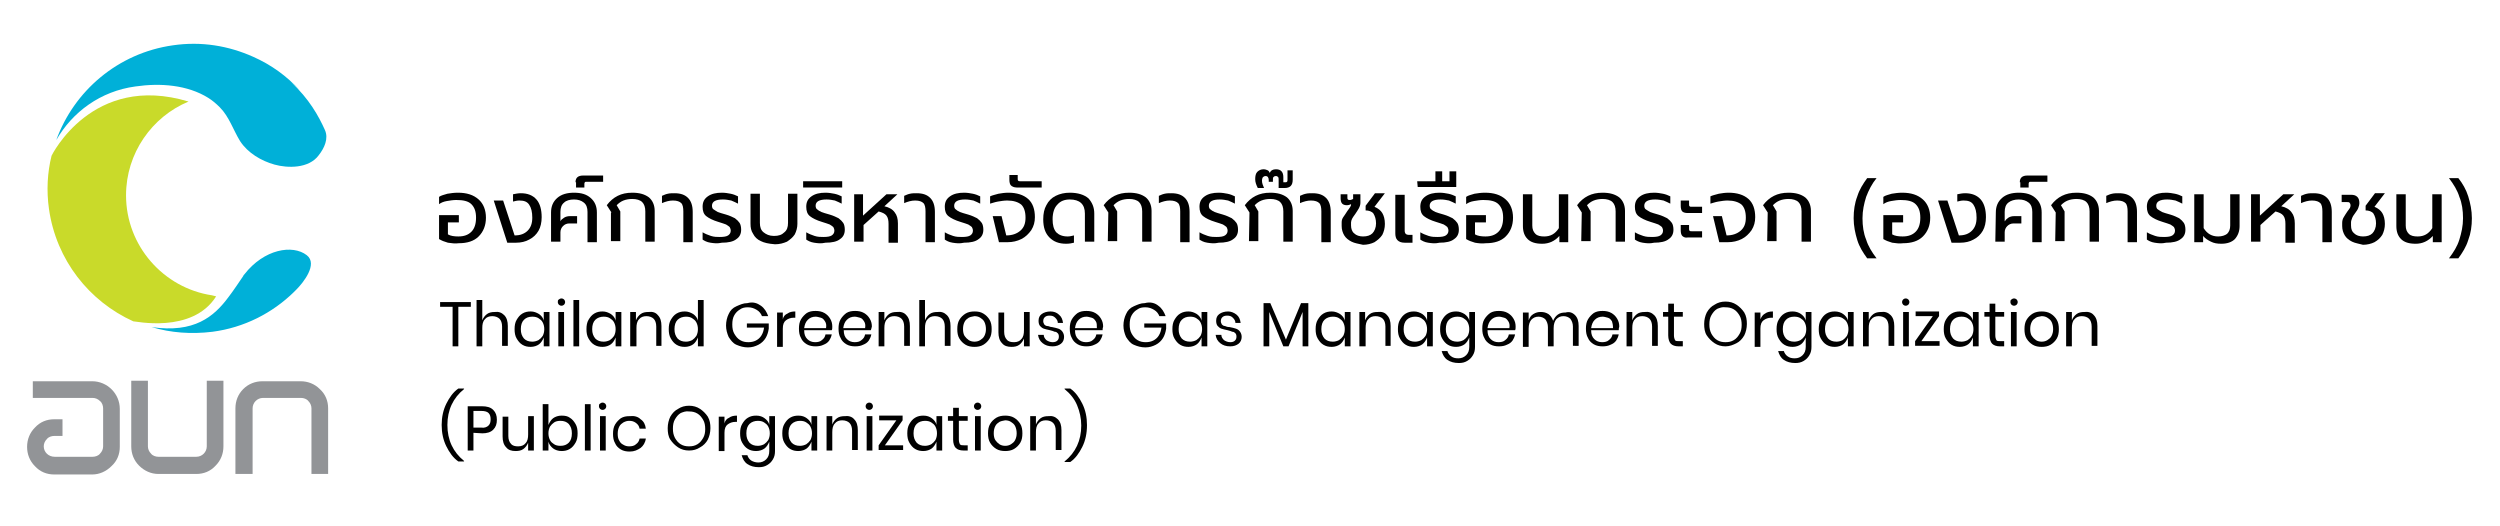 <?xml version="1.0" encoding="utf-8"?>
<!-- Generator: Adobe Illustrator 23.0.3, SVG Export Plug-In . SVG Version: 6.00 Build 0)  -->
<svg version="1.1" id="Layer_1" xmlns="http://www.w3.org/2000/svg" xmlns:xlink="http://www.w3.org/1999/xlink" x="0px" y="0px"
	 viewBox="0 0 480 101" style="enable-background:new 0 0 480 101;" xml:space="preserve">
<style type="text/css">
	.logost0{fill:#C9DA2A;}
	.logost1{fill:#00B0D8;}
	.logost2{fill:#929497;}
</style>
<g>
	<path class="logost0" d="M41.5,56.9L41.5,56.9c-0.3-0.1-0.5-0.1-0.8-0.2c-9.3-1.4-16.5-9.5-16.5-19.2c0-8.1,5-15.1,12-18
		C17.7,13.9,9.9,29.9,9.9,29.9c-0.8,3.2-1,6.7-0.5,10.2c1.4,9.9,7.8,17.8,16.2,21.6l0,0C25.7,61.6,36.9,64.2,41.5,56.9"/>
	<path class="logost1" d="M58.9,49c-2.7-2.1-8.2-1.2-12,3.7c-0.1,0.1-0.2,0.2-0.2,0.3c-0.9,1.3-1.8,2.7-2.8,4c-2.8,3.8-6.6,7-14.8,5.8
		c3.7,1.1,7.6,1.4,11.7,0.9c6.1-0.8,11.5-3.6,15.6-7.6l0,0c0,0,0.2-0.2,0.5-0.5C58.2,54.3,61.1,50.7,58.9,49"/>
	<path class="logost1" d="M62.4,25c-1.2-2.7-3.1-6.1-6.5-9.2c0.6,0.5,1.2,1.1,1.7,1.6c-2.5-2.8-5.6-5-9-6.5c-4.7-2.1-9.9-3-15.4-2.2
		c-10.6,1.5-19,8.8-22.4,18.2c3.1-5.4,8.5-9.4,15.2-10.3c4.8-0.7,10-0.3,14,2.2c0.8,0.5,1.5,1.1,2.2,1.8c1.8,1.8,2.6,4.4,3.9,6.5
		c1.5,2.3,4.1,3.8,6.6,4.5s6.6,0.8,8.5-1.8C62.3,28.4,63.1,26.6,62.4,25"/>
</g>
<g>
	<path d="M86,46.6c-0.7-0.2-1.2-0.4-1.7-0.7v-4.6h3.8v1.4H86V45c0.5,0.3,1.2,0.4,2,0.4c1.1,0,1.9-0.3,2.5-0.9
		c0.6-0.6,0.9-1.5,0.9-2.7s-0.3-2-0.9-2.6s-1.6-0.8-2.9-0.8c-0.6,0-1.2,0.1-1.8,0.2c-0.6,0.1-1.1,0.3-1.5,0.6v-1.4
		c0.4-0.3,1-0.4,1.6-0.6c0.6-0.1,1.3-0.2,2-0.2c1.7,0,3,0.4,4,1.3c0.9,0.8,1.4,2,1.4,3.5s-0.5,2.7-1.4,3.6c-0.9,0.9-2.2,1.3-3.8,1.3
		C87.4,46.8,86.7,46.7,86,46.6z"/>
	<path d="M94.8,38.5h1.8l2.2,6.7c1.1,0,1.9-0.3,2.5-0.9c0.6-0.6,0.9-1.4,0.9-2.5s-0.2-1.9-0.6-2.5s-1-0.8-1.9-0.8
		c-0.4,0-0.8,0.1-1.2,0.2v-1.4c0.5-0.1,1-0.2,1.5-0.2c1.3,0,2.3,0.4,3,1.2s1,2,1,3.4c0,1-0.2,1.9-0.6,2.6s-1,1.3-1.8,1.7
		c-0.7,0.4-1.6,0.6-2.5,0.6h-1.7L94.8,38.5z"/>
	<path d="M105.8,40.8c0-1.2,0.4-2.1,1.2-2.8c0.8-0.7,1.9-1,3.2-1c1.4,0,2.4,0.3,3.2,1c0.8,0.7,1.2,1.6,1.2,2.8v5.7h-1.8v-5.8
		c0-0.8-0.2-1.4-0.7-1.8c-0.5-0.4-1.1-0.6-1.9-0.6s-1.5,0.2-1.9,0.6c-0.5,0.4-0.7,1-0.7,1.8v1.8c0.1-0.3,0.4-0.5,0.7-0.7
		c0.3-0.2,0.7-0.3,1.1-0.3h1.4v1.4h-1.5c-0.5,0-0.9,0.2-1.2,0.5c-0.3,0.3-0.5,0.7-0.5,1.2v1.8h-1.8L105.8,40.8L105.8,40.8z"/>
	<path d="M110.5,35c0-0.9,0.5-1.3,1.5-1.3h3.8v1.2h-3.1c-0.2,0-0.4,0-0.4,0.1c-0.1,0.1-0.1,0.2-0.1,0.4V36h-1.6v-1H110.5z"/>
	<path d="M117.4,40.8l-0.9-1.4c0.6-0.8,1.3-1.4,2.1-1.8c0.8-0.4,1.7-0.6,2.8-0.6c1.4,0,2.4,0.3,3.2,0.9c0.7,0.6,1.1,1.5,1.1,2.6v5.9
		h-1.8v-5.8c0-0.8-0.2-1.4-0.6-1.8c-0.4-0.4-1.1-0.6-1.9-0.6c-0.6,0-1.2,0.1-1.7,0.3s-0.9,0.5-1.3,0.9l0.7,1.2v5.7h-1.8v-5.5
		C117.3,40.8,117.4,40.8,117.4,40.8z"/>
	<path d="M131.2,40.6c0-0.7-0.1-1.3-0.4-1.6c-0.3-0.3-0.8-0.5-1.6-0.5c-0.7,0-1.4,0.2-2.1,0.5v-1.4c0.3-0.1,0.6-0.3,1.1-0.4
		c0.4-0.1,0.9-0.1,1.3-0.1c1.2,0,2,0.3,2.6,0.9c0.6,0.6,0.9,1.5,0.9,2.7v5.8h-1.8V40.6z"/>
	<path d="M136.4,46.6c-0.7-0.1-1.2-0.4-1.5-0.6v-1.4c0.5,0.3,1,0.5,1.6,0.7s1.2,0.2,1.7,0.2c0.8,0,1.3-0.1,1.6-0.3s0.5-0.5,0.5-0.9
		c0-0.3-0.1-0.5-0.2-0.7c-0.2-0.2-0.4-0.3-0.7-0.5c-0.3-0.1-0.8-0.3-1.5-0.5c-1-0.3-1.8-0.7-2.3-1.1s-0.7-1-0.7-1.8
		c0-0.9,0.3-1.5,1-2s1.6-0.7,2.7-0.7c0.6,0,1.2,0.1,1.7,0.2c0.5,0.1,1,0.3,1.4,0.5v1.4c-0.4-0.2-0.8-0.4-1.3-0.6
		c-0.5-0.1-1-0.2-1.6-0.2c-1.4,0-2.1,0.4-2.1,1.2c0,0.3,0.1,0.6,0.3,0.7s0.4,0.3,0.8,0.5c0.3,0.1,0.8,0.3,1.6,0.5
		c0.7,0.2,1.3,0.5,1.7,0.7c0.4,0.3,0.7,0.6,0.9,0.9c0.2,0.3,0.3,0.8,0.3,1.3c0,0.8-0.3,1.4-0.9,1.8c-0.6,0.5-1.6,0.7-2.8,0.7
		C137.7,46.8,137.1,46.7,136.4,46.6z"/>
	<path d="M146.1,46.3c-0.7-0.3-1.2-0.8-1.5-1.4c-0.4-0.6-0.5-1.2-0.5-2v-5.7h1.8v5.6c0,0.8,0.2,1.4,0.7,1.8c0.5,0.4,1.1,0.7,2,0.7
		s1.5-0.2,2-0.7c0.5-0.4,0.7-1,0.7-1.8v-5.6h1.8V43c0,0.7-0.2,1.4-0.5,2c-0.4,0.6-0.9,1-1.5,1.4c-0.7,0.3-1.4,0.5-2.3,0.5
		C147.5,46.8,146.7,46.6,146.1,46.3z"/>
	<path d="M156.3,46.6c-0.7-0.1-1.2-0.4-1.5-0.6v-1.4c0.5,0.3,1,0.5,1.6,0.7s1.2,0.2,1.7,0.2c0.8,0,1.3-0.1,1.6-0.3s0.5-0.5,0.5-0.9
		c0-0.3-0.1-0.5-0.2-0.7c-0.2-0.2-0.4-0.3-0.7-0.5c-0.3-0.1-0.8-0.3-1.5-0.5c-1-0.3-1.8-0.7-2.3-1.1c-0.5-0.4-0.7-1-0.7-1.8
		c0-0.9,0.3-1.5,1-2s1.6-0.7,2.7-0.7c0.6,0,1.2,0.1,1.7,0.2c0.5,0.1,1,0.3,1.4,0.5v1.4c-0.4-0.2-0.8-0.4-1.3-0.6
		c-0.5-0.1-1-0.2-1.6-0.2c-1.4,0-2.1,0.4-2.1,1.2c0,0.3,0.1,0.6,0.3,0.7c0.2,0.2,0.4,0.3,0.8,0.5c0.3,0.1,0.8,0.3,1.6,0.5
		c0.7,0.2,1.3,0.5,1.7,0.7c0.4,0.3,0.7,0.6,0.9,0.9c0.2,0.3,0.3,0.8,0.3,1.3c0,0.8-0.3,1.4-0.9,1.8c-0.6,0.5-1.6,0.7-2.8,0.7
		C157.6,46.8,157,46.7,156.3,46.6z"/>
	<path d="M154.2,34.8h7.5V36h-7.5V34.8z"/>
	<path d="M163.9,37.3h1.8v4.1l4.5-4.1h2.1l-2.5,2.3c0.9,0.2,1.6,0.6,2,1.2c0.4,0.5,0.6,1.2,0.6,2.1v3.7h-1.8V43
		c0-0.7-0.1-1.2-0.4-1.6c-0.3-0.4-0.8-0.6-1.5-0.8l-2.9,2.6v3.2H164v-9.1C164,37.3,163.9,37.3,163.9,37.3z"/>
	<path d="M177.7,40.6c0-0.7-0.1-1.3-0.4-1.6c-0.3-0.3-0.8-0.5-1.6-0.5c-0.7,0-1.4,0.2-2.1,0.5v-1.4c0.3-0.1,0.6-0.3,1.1-0.4
		c0.4-0.1,0.9-0.1,1.3-0.1c1.2,0,2,0.3,2.6,0.9c0.6,0.6,0.9,1.5,0.9,2.7v5.8h-1.8V40.6z"/>
	<path d="M182.9,46.6c-0.7-0.1-1.2-0.4-1.5-0.6v-1.4c0.5,0.3,1,0.5,1.6,0.7s1.2,0.2,1.7,0.2c0.8,0,1.3-0.1,1.6-0.3s0.5-0.5,0.5-0.9
		c0-0.3-0.1-0.5-0.2-0.7c-0.2-0.2-0.4-0.3-0.7-0.5c-0.3-0.1-0.8-0.3-1.5-0.5c-1-0.3-1.8-0.7-2.3-1.1c-0.5-0.4-0.7-1-0.7-1.8
		c0-0.9,0.3-1.5,1-2s1.6-0.7,2.7-0.7c0.6,0,1.2,0.1,1.7,0.2c0.5,0.1,1,0.3,1.4,0.5v1.4c-0.4-0.2-0.8-0.4-1.3-0.6
		c-0.5-0.1-1-0.2-1.6-0.2c-1.4,0-2.1,0.4-2.1,1.2c0,0.3,0.1,0.6,0.3,0.7c0.2,0.2,0.4,0.3,0.8,0.5c0.3,0.1,0.8,0.3,1.6,0.5
		c0.7,0.2,1.3,0.5,1.7,0.7c0.4,0.3,0.7,0.6,0.9,0.9c0.2,0.3,0.3,0.8,0.3,1.3c0,0.8-0.3,1.4-0.9,1.8c-0.6,0.5-1.6,0.7-2.8,0.7
		C184.2,46.8,183.6,46.7,182.9,46.6z"/>
	<path d="M190.6,41.5h1.7l0.9,3.7c1.1,0,2-0.3,2.7-0.9c0.7-0.6,1-1.4,1-2.5c0-1.2-0.3-2-0.8-2.5c-0.6-0.5-1.5-0.8-2.7-0.8
		c-0.6,0-1.2,0.1-1.8,0.2c-0.6,0.1-1.1,0.3-1.5,0.4v-1.4c0.4-0.2,0.9-0.3,1.6-0.5c0.6-0.1,1.2-0.2,1.9-0.2c1.6,0,2.9,0.4,3.8,1.2
		c0.9,0.8,1.3,2,1.3,3.5c0,0.9-0.2,1.7-0.7,2.5c-0.5,0.7-1.1,1.3-1.9,1.7c-0.8,0.4-1.7,0.6-2.6,0.6h-1.7L190.6,41.5z"/>
	<path d="M194.1,35.6c-0.2-0.2-0.3-0.6-0.3-1.1v-0.9h1.6v0.7c0,0.2,0,0.3,0.1,0.4c0.1,0.1,0.2,0.1,0.4,0.1h4.1V36h-4.8
		C194.7,36,194.3,35.8,194.1,35.6z"/>
	<path d="M201.5,45.6c-0.8-0.8-1.2-1.9-1.2-3.5c0-1.1,0.2-2,0.6-2.7c0.4-0.8,1-1.4,1.8-1.8s1.7-0.6,2.7-0.6c1.6,0,2.8,0.4,3.6,1.1
		c0.7,0.8,1.1,1.7,1.1,2.9v5.4h-1.8V41c0-1.8-1-2.7-2.9-2.7c-1,0-1.8,0.3-2.4,1c-0.6,0.6-0.9,1.6-0.9,2.8c0,1.1,0.2,1.9,0.7,2.5
		c0.5,0.5,1.2,0.8,2.2,0.8c0.4,0,0.8-0.1,1.2-0.2v1.4c-0.4,0.1-0.9,0.2-1.5,0.2C203.3,46.8,202.3,46.4,201.5,45.6z"/>
	<path d="M212.8,40.8l-0.9-1.4c0.6-0.8,1.3-1.4,2.1-1.8c0.8-0.4,1.7-0.6,2.8-0.6c1.4,0,2.4,0.3,3.2,0.9c0.7,0.6,1.1,1.5,1.1,2.6v5.9
		h-1.8v-5.8c0-0.8-0.2-1.4-0.6-1.8c-0.4-0.4-1.1-0.6-1.9-0.6c-0.6,0-1.2,0.1-1.7,0.3s-0.9,0.5-1.3,0.9l0.7,1.2v5.7h-1.8L212.8,40.8
		L212.8,40.8z"/>
	<path d="M226.6,40.6c0-0.7-0.1-1.3-0.4-1.6c-0.3-0.3-0.8-0.5-1.6-0.5c-0.7,0-1.4,0.2-2.1,0.5v-1.4c0.3-0.1,0.6-0.3,1.1-0.4
		c0.4-0.1,0.9-0.1,1.3-0.1c1.2,0,2,0.3,2.6,0.9c0.6,0.6,0.9,1.5,0.9,2.7v5.8h-1.8V40.6z"/>
	<path d="M231.8,46.6c-0.7-0.1-1.2-0.4-1.5-0.6v-1.4c0.5,0.3,1,0.5,1.6,0.7s1.2,0.2,1.7,0.2c0.8,0,1.3-0.1,1.6-0.3s0.5-0.5,0.5-0.9
		c0-0.3-0.1-0.5-0.2-0.7c-0.2-0.2-0.4-0.3-0.7-0.5c-0.3-0.1-0.8-0.3-1.5-0.5c-1-0.3-1.8-0.7-2.3-1.1s-0.7-1-0.7-1.8
		c0-0.9,0.3-1.5,1-2s1.6-0.7,2.7-0.7c0.6,0,1.2,0.1,1.7,0.2c0.5,0.1,1,0.3,1.4,0.5v1.4c-0.4-0.2-0.8-0.4-1.3-0.6
		c-0.5-0.1-1-0.2-1.6-0.2c-1.4,0-2.1,0.4-2.1,1.2c0,0.3,0.1,0.6,0.3,0.7c0.2,0.2,0.4,0.3,0.8,0.5c0.3,0.1,0.8,0.3,1.6,0.5
		c0.7,0.2,1.3,0.5,1.7,0.7c0.4,0.3,0.7,0.6,0.9,0.9c0.2,0.3,0.3,0.8,0.3,1.3c0,0.8-0.3,1.4-0.9,1.8c-0.6,0.5-1.6,0.7-2.8,0.7
		C233.1,46.8,232.5,46.7,231.8,46.6z"/>
	<path d="M239.9,40.8l-0.9-1.4c0.6-0.8,1.3-1.4,2.1-1.8c0.8-0.4,1.7-0.6,2.8-0.6c1.4,0,2.4,0.3,3.2,0.9c0.7,0.6,1.1,1.5,1.1,2.6v5.9
		h-1.8v-5.8c0-0.8-0.2-1.4-0.6-1.8c-0.4-0.4-1.1-0.6-1.9-0.6c-0.6,0-1.2,0.1-1.7,0.3s-0.9,0.5-1.3,0.9l0.7,1.2v5.7h-1.8L239.9,40.8
		L239.9,40.8z"/>
	<path d="M241,34.4c0-0.6,0.1-1.1,0.4-1.4c0.3-0.3,0.7-0.5,1.2-0.5c0.3,0,0.6,0.1,0.8,0.2c0.2,0.1,0.3,0.3,0.4,0.5
		c0.2-0.5,0.6-0.7,1.2-0.7c0.9,0,1.4,0.5,1.4,1.5v1h0.3c0.2,0,0.3,0,0.4-0.1c0.1-0.1,0.1-0.2,0.1-0.4v-1.8h1v1.8
		c0,1.1-0.5,1.6-1.6,1.6h-1.1v-1.5c0-0.3,0-0.5-0.1-0.6s-0.2-0.2-0.4-0.2c-0.3,0-0.4,0.1-0.5,0.2c-0.1,0.1-0.1,0.3-0.1,0.6v0.3h-0.8
		v-0.3c0-0.5-0.2-0.8-0.6-0.8c-0.2,0-0.4,0.1-0.5,0.2s-0.2,0.4-0.2,0.7c0,0.5,0.2,0.9,0.4,1.4h-1.2C241.2,35.5,241,35,241,34.4z"/>
	<path d="M253.7,40.6c0-0.7-0.1-1.3-0.4-1.6c-0.3-0.3-0.8-0.5-1.6-0.5c-0.7,0-1.4,0.2-2.1,0.5v-1.4c0.3-0.1,0.6-0.3,1.1-0.4
		c0.4-0.1,0.9-0.1,1.3-0.1c1.2,0,2,0.3,2.6,0.9c0.6,0.6,0.9,1.5,0.9,2.7v5.8h-1.8V40.6z"/>
	<path d="M259.5,46.4c-0.6-0.3-1.1-0.7-1.4-1.2s-0.5-1.1-0.5-1.8v-0.7c0-0.4,0.1-0.7,0.3-1c0.2-0.3,0.5-0.7,0.8-1.2
		c0.2-0.3,0.4-0.5,0.5-0.7s0.2-0.3,0.2-0.5v-0.1c-0.2,0.1-0.5,0.2-0.8,0.2c-0.4,0-0.7-0.1-0.9-0.3c-0.2-0.2-0.3-0.6-0.3-1v-0.8h1.3
		v0.6c0,0.2,0,0.3,0.1,0.4c0.1,0.1,0.2,0.1,0.4,0.1c0.2,0,0.4-0.1,0.6-0.2v-0.9h1.4v1.6c0,0.4-0.1,0.7-0.3,1.1
		c-0.2,0.3-0.4,0.7-0.7,1.1c-0.3,0.4-0.5,0.7-0.6,0.9s-0.2,0.5-0.2,0.7v0.6c0,0.6,0.2,1.2,0.6,1.5c0.4,0.4,1,0.6,1.7,0.6
		c0.8,0,1.4-0.2,1.8-0.6c0.4-0.4,0.7-1.1,0.7-1.9c0-0.8-0.2-1.4-0.5-1.9c-0.3-0.4-0.9-0.6-1.5-0.6v-0.9l1.8-2.4h1.9l-2,2.6
		c0.7,0.3,1.2,0.7,1.5,1.2s0.5,1.2,0.5,2.1c0,0.8-0.2,1.5-0.5,2.1c-0.4,0.6-0.9,1-1.5,1.4c-0.6,0.3-1.4,0.5-2.2,0.5
		C260.8,46.8,260.1,46.7,259.5,46.4z"/>
	<path d="M268.3,46.1c-0.3-0.3-0.4-0.8-0.4-1.3v-7.4h1.8v6.9c0,0.3,0.1,0.5,0.2,0.6s0.3,0.2,0.7,0.2h0.6v1.5h-1.5
		C269,46.6,268.6,46.4,268.3,46.1z"/>
	<path d="M274.2,46.6c-0.7-0.1-1.2-0.4-1.5-0.6v-1.4c0.5,0.3,1,0.5,1.6,0.7s1.2,0.2,1.7,0.2c0.8,0,1.3-0.1,1.6-0.3
		c0.3-0.2,0.5-0.5,0.5-0.9c0-0.3-0.1-0.5-0.2-0.7c-0.2-0.2-0.4-0.3-0.7-0.5c-0.3-0.1-0.8-0.3-1.5-0.5c-1-0.3-1.8-0.7-2.3-1.1
		s-0.7-1-0.7-1.8c0-0.9,0.3-1.5,1-2s1.6-0.7,2.7-0.7c0.6,0,1.2,0.1,1.7,0.2c0.5,0.1,1,0.3,1.4,0.5v1.4c-0.4-0.2-0.8-0.4-1.3-0.6
		c-0.5-0.1-1-0.2-1.6-0.2c-1.4,0-2.1,0.4-2.1,1.2c0,0.3,0.1,0.6,0.3,0.7c0.2,0.2,0.4,0.3,0.8,0.5c0.3,0.1,0.8,0.3,1.6,0.5
		c0.7,0.2,1.3,0.5,1.7,0.7c0.4,0.3,0.7,0.6,0.9,0.9c0.2,0.3,0.3,0.8,0.3,1.3c0,0.8-0.3,1.4-0.9,1.8c-0.6,0.5-1.6,0.7-2.8,0.7
		C275.5,46.8,274.9,46.7,274.2,46.6z"/>
	<path d="M272.1,34.8h3.5v-1.9h1.3v1.9h1.4v-1.9h1.3v3h-7.4L272.1,34.8L272.1,34.8z"/>
	<path d="M283.2,46.6c-0.7-0.2-1.2-0.4-1.7-0.7v-4.6h3.8v1.4h-2.1V45c0.5,0.3,1.2,0.4,2,0.4c1.1,0,1.9-0.3,2.5-0.9
		c0.6-0.6,0.9-1.5,0.9-2.7s-0.3-2-0.9-2.6s-1.6-0.8-2.9-0.8c-0.6,0-1.2,0.1-1.8,0.2c-0.6,0.1-1.1,0.3-1.5,0.6v-1.4
		c0.4-0.3,1-0.4,1.6-0.6c0.6-0.1,1.3-0.2,2-0.2c1.7,0,3,0.4,4,1.3c0.9,0.8,1.4,2,1.4,3.5s-0.5,2.7-1.4,3.6c-0.9,0.9-2.2,1.3-3.8,1.3
		C284.5,46.8,283.8,46.7,283.2,46.6z"/>
	<path d="M293.3,45.9c-0.6-0.6-0.9-1.4-0.9-2.5v-6.1h1.8v6c0,0.7,0.2,1.2,0.6,1.6c0.4,0.4,1,0.5,1.7,0.5c1.2,0,2.1-0.5,2.8-1.6v-6.5
		h1.8v9.2h-1.7v-1.2c-0.9,1-2,1.5-3.3,1.5C294.8,46.8,293.9,46.5,293.3,45.9z"/>
	<path d="M303.7,40.8l-0.9-1.4c0.6-0.8,1.3-1.4,2.1-1.8s1.7-0.6,2.8-0.6c1.4,0,2.4,0.3,3.2,0.9c0.7,0.6,1.1,1.5,1.1,2.6v5.9h-1.8
		v-5.8c0-0.8-0.2-1.4-0.6-1.8c-0.4-0.4-1.1-0.6-1.9-0.6c-0.6,0-1.2,0.1-1.7,0.3s-0.9,0.5-1.3,0.9l0.7,1.2v5.7h-1.8L303.7,40.8
		L303.7,40.8z"/>
	<path d="M315.4,46.6c-0.7-0.1-1.2-0.4-1.5-0.6v-1.4c0.5,0.3,1,0.5,1.6,0.7s1.2,0.2,1.7,0.2c0.8,0,1.3-0.1,1.6-0.3s0.5-0.5,0.5-0.9
		c0-0.3-0.1-0.5-0.2-0.7c-0.2-0.2-0.4-0.3-0.7-0.5c-0.3-0.1-0.8-0.3-1.5-0.5c-1-0.3-1.8-0.7-2.3-1.1s-0.7-1-0.7-1.8
		c0-0.9,0.3-1.5,1-2s1.6-0.7,2.7-0.7c0.6,0,1.2,0.1,1.7,0.2c0.5,0.1,1,0.3,1.4,0.5v1.4c-0.4-0.2-0.8-0.4-1.3-0.6
		c-0.5-0.1-1-0.2-1.6-0.2c-1.4,0-2.1,0.4-2.1,1.2c0,0.3,0.1,0.6,0.3,0.7s0.4,0.3,0.8,0.5c0.3,0.1,0.8,0.3,1.6,0.5
		c0.7,0.2,1.3,0.5,1.7,0.7c0.4,0.3,0.7,0.6,0.9,0.9c0.2,0.3,0.3,0.8,0.3,1.3c0,0.8-0.3,1.4-0.9,1.8c-0.6,0.5-1.6,0.7-2.8,0.7
		C316.7,46.8,316.1,46.7,315.4,46.6z"/>
	<path d="M323,40.6c-0.2-0.2-0.3-0.6-0.3-1.1v-1h1.6v0.7c0,0.2,0,0.3,0.1,0.4c0.1,0.1,0.2,0.1,0.4,0.1h2v1.2H324
		C323.6,40.9,323.2,40.8,323,40.6z M323,45.3c-0.2-0.2-0.3-0.6-0.3-1.1v-1h1.6v0.7c0,0.2,0,0.3,0.1,0.4c0.1,0.1,0.2,0.1,0.4,0.1h2
		v1.2H324C323.6,45.7,323.2,45.5,323,45.3z"/>
	<path d="M328.9,41.5h1.7l0.9,3.7c1.1,0,2-0.3,2.7-0.9c0.7-0.6,1-1.4,1-2.5c0-1.2-0.3-2-0.8-2.5c-0.6-0.5-1.5-0.8-2.7-0.8
		c-0.6,0-1.2,0.1-1.8,0.2c-0.6,0.1-1.1,0.3-1.5,0.4v-1.4c0.4-0.2,0.9-0.3,1.6-0.5c0.6-0.1,1.2-0.2,1.9-0.2c1.6,0,2.9,0.4,3.8,1.2
		s1.3,2,1.3,3.5c0,0.9-0.2,1.7-0.7,2.5c-0.5,0.7-1.1,1.3-1.9,1.7s-1.7,0.6-2.6,0.6h-1.7L328.9,41.5z"/>
	<path d="M339.4,40.8l-0.9-1.4c0.6-0.8,1.3-1.4,2.1-1.8s1.7-0.6,2.8-0.6c1.4,0,2.4,0.3,3.2,0.9c0.7,0.6,1.1,1.5,1.1,2.6v5.9h-1.8
		v-5.8c0-0.8-0.2-1.4-0.6-1.8c-0.4-0.4-1.1-0.6-1.9-0.6c-0.6,0-1.2,0.1-1.7,0.3s-0.9,0.5-1.3,0.9l0.7,1.2v5.7h-1.8L339.4,40.8
		L339.4,40.8z"/>
	<path d="M356.6,46.1c-0.4-1.3-0.7-2.7-0.7-4.2s0.2-2.9,0.7-4.2c0.4-1.3,1.1-2.4,1.9-3.5h1.8c-0.9,1.1-1.5,2.3-2,3.6
		c-0.4,1.3-0.7,2.6-0.7,4.1s0.2,2.9,0.7,4.1c0.4,1.3,1.1,2.4,2,3.6h-1.8C357.7,48.5,357,47.4,356.6,46.1z"/>
	<path d="M363.3,46.6c-0.7-0.2-1.2-0.4-1.7-0.7v-4.6h3.8v1.4h-2.1V45c0.5,0.3,1.2,0.4,2,0.4c1.1,0,1.9-0.3,2.5-0.9
		c0.6-0.6,0.9-1.5,0.9-2.7s-0.3-2-0.9-2.6s-1.6-0.8-2.9-0.8c-0.6,0-1.2,0.1-1.8,0.2c-0.6,0.1-1.1,0.3-1.5,0.6v-1.4
		c0.4-0.3,1-0.4,1.6-0.6c0.6-0.1,1.3-0.2,2-0.2c1.7,0,3,0.4,4,1.3c0.9,0.8,1.4,2,1.4,3.5s-0.5,2.7-1.4,3.6c-0.9,0.9-2.2,1.3-3.8,1.3
		C364.7,46.8,364,46.7,363.3,46.6z"/>
	<path d="M372.1,38.5h1.8l2.2,6.7c1.1,0,1.9-0.3,2.5-0.9c0.6-0.6,0.9-1.4,0.9-2.5s-0.2-1.9-0.6-2.5s-1-0.8-1.9-0.8
		c-0.4,0-0.8,0.1-1.2,0.2v-1.4c0.5-0.1,1-0.2,1.5-0.2c1.3,0,2.3,0.4,3,1.2s1,2,1,3.4c0,1-0.2,1.9-0.6,2.6c-0.4,0.7-1,1.3-1.8,1.7
		c-0.7,0.4-1.6,0.6-2.5,0.6h-1.7L372.1,38.5z"/>
	<path d="M383.2,40.8c0-1.2,0.4-2.1,1.2-2.8c0.8-0.7,1.9-1,3.2-1c1.4,0,2.4,0.3,3.2,1c0.8,0.7,1.2,1.6,1.2,2.8v5.7h-1.8v-5.8
		c0-0.8-0.2-1.4-0.7-1.8c-0.5-0.4-1.1-0.6-1.9-0.6s-1.5,0.2-2,0.6c-0.5,0.4-0.7,1-0.7,1.8v1.8c0.2-0.3,0.4-0.5,0.7-0.7
		s0.7-0.3,1.1-0.3h1.4v1.4h-1.5c-0.5,0-0.9,0.2-1.2,0.5c-0.3,0.3-0.5,0.7-0.5,1.2v1.8h-1.8L383.2,40.8L383.2,40.8z"/>
	<path d="M387.8,35c0-0.9,0.5-1.3,1.5-1.3h3.8v1.2H390c-0.2,0-0.4,0-0.4,0.1c-0.1,0.1-0.1,0.2-0.1,0.4V36h-1.6v-1H387.8z"/>
	<path d="M394.7,40.8l-0.9-1.4c0.6-0.8,1.3-1.4,2.1-1.8s1.7-0.6,2.8-0.6c1.4,0,2.4,0.3,3.2,0.9c0.7,0.6,1.1,1.5,1.1,2.6v5.9h-1.8
		v-5.8c0-0.8-0.2-1.4-0.6-1.8c-0.4-0.4-1.1-0.6-1.9-0.6c-0.6,0-1.2,0.1-1.7,0.3s-0.9,0.5-1.3,0.9l0.7,1.2v5.7h-1.8L394.7,40.8
		L394.7,40.8z"/>
	<path d="M408.5,40.6c0-0.7-0.1-1.3-0.4-1.6s-0.8-0.5-1.6-0.5c-0.7,0-1.4,0.2-2.1,0.5v-1.4c0.3-0.1,0.6-0.3,1.1-0.4
		c0.4-0.1,0.9-0.1,1.3-0.1c1.2,0,2,0.3,2.6,0.9c0.6,0.6,0.9,1.5,0.9,2.7v5.8h-1.8V40.6z"/>
	<path d="M413.7,46.6c-0.7-0.1-1.2-0.4-1.5-0.6v-1.4c0.5,0.3,1,0.5,1.6,0.7s1.2,0.2,1.7,0.2c0.8,0,1.3-0.1,1.6-0.3
		c0.3-0.2,0.5-0.5,0.5-0.9c0-0.3-0.1-0.5-0.2-0.7c-0.2-0.2-0.4-0.3-0.7-0.5c-0.3-0.1-0.8-0.3-1.5-0.5c-1-0.3-1.8-0.7-2.3-1.1
		s-0.7-1-0.7-1.8c0-0.9,0.3-1.5,1-2s1.6-0.7,2.7-0.7c0.6,0,1.2,0.1,1.7,0.2c0.5,0.1,1,0.3,1.4,0.5v1.4c-0.4-0.2-0.8-0.4-1.3-0.6
		c-0.5-0.1-1-0.2-1.6-0.2c-1.4,0-2.1,0.4-2.1,1.2c0,0.3,0.1,0.6,0.3,0.7s0.4,0.3,0.8,0.5c0.3,0.1,0.8,0.3,1.6,0.5
		c0.7,0.2,1.3,0.5,1.7,0.7c0.4,0.3,0.7,0.6,0.9,0.9c0.2,0.3,0.3,0.8,0.3,1.3c0,0.8-0.3,1.4-0.9,1.8c-0.6,0.5-1.6,0.7-2.8,0.7
		C415,46.8,414.4,46.7,413.7,46.6z"/>
	<path d="M424.5,46.4c-0.6-0.3-1.1-0.6-1.5-1.1v1.2h-1.7v-9.2h1.8v6.5c0.7,1.1,1.6,1.6,2.8,1.6c0.7,0,1.3-0.2,1.7-0.5
		c0.4-0.4,0.6-0.9,0.6-1.6v-6h1.8v6.1c0,1-0.3,1.8-0.9,2.5c-0.6,0.6-1.5,0.9-2.6,0.9C425.7,46.8,425.1,46.7,424.5,46.4z"/>
	<path d="M432.1,37.3h1.8v4.1l4.5-4.1h2.1l-2.5,2.3c0.9,0.2,1.6,0.6,2,1.2c0.4,0.5,0.6,1.2,0.6,2.1v3.7h-1.8V43
		c0-0.7-0.1-1.2-0.4-1.6c-0.3-0.4-0.8-0.6-1.5-0.8l-2.9,2.6v3.2h-1.8v-9.1C432.2,37.3,432.1,37.3,432.1,37.3z"/>
	<path d="M445.9,40.6c0-0.7-0.1-1.3-0.4-1.6s-0.8-0.5-1.6-0.5c-0.7,0-1.4,0.2-2.1,0.5v-1.4c0.3-0.1,0.6-0.3,1.1-0.4
		c0.4-0.1,0.9-0.1,1.3-0.1c1.2,0,2,0.3,2.6,0.9c0.6,0.6,0.9,1.5,0.9,2.7v5.8h-1.8V40.6z"/>
	<path d="M451.6,46.4c-0.6-0.3-1.1-0.7-1.4-1.2s-0.5-1.1-0.5-1.8v-0.6c0-0.4,0.1-0.8,0.3-1.1c0.2-0.3,0.4-0.7,0.7-1.1
		c0.2-0.3,0.4-0.5,0.5-0.7s0.1-0.4,0.1-0.5c0-0.2-0.1-0.4-0.2-0.5s-0.3-0.1-0.5-0.1h-1v-1.4h1.8c0.5,0,0.9,0.1,1.2,0.4
		c0.3,0.3,0.4,0.7,0.4,1.2c0,0.3-0.1,0.6-0.2,0.9c-0.1,0.3-0.3,0.6-0.6,1c-0.3,0.4-0.5,0.7-0.6,1s-0.2,0.5-0.2,0.8v0.6
		c0,0.7,0.2,1.2,0.6,1.5c0.4,0.4,1,0.6,1.7,0.6c0.8,0,1.4-0.2,1.8-0.6c0.4-0.4,0.7-1.1,0.7-1.9c0-0.8-0.2-1.4-0.5-1.9
		c-0.3-0.4-0.9-0.6-1.5-0.6v-0.9l1.8-2.4h1.9l-2,2.6c0.7,0.3,1.2,0.7,1.5,1.2s0.5,1.2,0.5,2.1c0,0.8-0.2,1.5-0.5,2.1
		c-0.4,0.6-0.8,1-1.5,1.4c-0.6,0.3-1.4,0.5-2.2,0.5C453,46.8,452.2,46.7,451.6,46.4z"/>
	<path d="M461,45.9c-0.6-0.6-0.9-1.4-0.9-2.5v-6.1h1.8v6c0,0.7,0.2,1.2,0.6,1.6c0.4,0.4,1,0.5,1.7,0.5c1.2,0,2.1-0.5,2.8-1.6v-6.5
		h1.8v9.2h-1.7v-1.2c-0.9,1-2,1.5-3.3,1.5C462.5,46.8,461.6,46.5,461,45.9z"/>
	<path d="M472.2,46c0.4-1.3,0.7-2.6,0.7-4.1s-0.2-2.9-0.7-4.1c-0.4-1.3-1.1-2.4-2-3.6h1.8c0.8,1,1.5,2.2,1.9,3.5s0.7,2.7,0.7,4.2
		s-0.2,2.9-0.7,4.2c-0.4,1.3-1.1,2.4-1.9,3.5h-1.8C471.1,48.4,471.8,47.3,472.2,46z"/>
</g>
<g>
	<path d="M90.4,58v0.9H88v7.6h-1.1v-7.6h-2.4V58H90.4z"/>
	<path d="M96.8,60.5c0.5,0.5,0.7,1.2,0.7,2.1v3.8h-1.1v-3.7c0-0.7-0.2-1.2-0.5-1.5s-0.8-0.5-1.4-0.5s-1.1,0.2-1.4,0.6
		c-0.4,0.4-0.5,1-0.5,1.7v3.5h-1.1v-8.9h1.1v3.9c0.2-0.5,0.5-0.9,0.9-1.2s0.9-0.4,1.5-0.4C95.7,59.8,96.3,60,96.8,60.5z"/>
	<path d="M103.5,60.3c0.4,0.3,0.8,0.7,0.9,1.3v-1.7h1.1v6.6h-1.1v-1.7c-0.2,0.5-0.5,1-0.9,1.3s-1,0.5-1.6,0.5s-1.1-0.1-1.6-0.4
		s-0.8-0.7-1.1-1.2s-0.4-1.1-0.4-1.8s0.1-1.3,0.4-1.8s0.6-0.9,1.1-1.2s1-0.4,1.6-0.4C102.5,59.8,103,60,103.5,60.3z M100.6,61.4
		c-0.4,0.4-0.6,1-0.6,1.8s0.2,1.3,0.6,1.8c0.4,0.4,0.9,0.6,1.6,0.6c0.4,0,0.8-0.1,1.2-0.3c0.3-0.2,0.6-0.5,0.8-0.8
		c0.2-0.4,0.3-0.8,0.3-1.3s-0.1-0.9-0.3-1.3c-0.2-0.4-0.5-0.6-0.8-0.8s-0.7-0.3-1.2-0.3C101.5,60.8,101,61,100.6,61.4z"/>
	<path d="M107.3,57.5c0.1-0.1,0.3-0.2,0.5-0.2s0.4,0.1,0.5,0.2c0.1,0.1,0.2,0.3,0.2,0.5s-0.1,0.4-0.2,0.5s-0.3,0.2-0.5,0.2
		s-0.4-0.1-0.5-0.2c-0.1-0.1-0.2-0.3-0.2-0.5C107.1,57.8,107.1,57.6,107.3,57.5z M108.3,59.9v6.6h-1.1v-6.6H108.3z"/>
	<path d="M111.2,57.6v8.9h-1.1v-8.9H111.2z"/>
	<path d="M117.3,60.3c0.4,0.3,0.8,0.7,0.9,1.3v-1.7h1.1v6.6h-1.1v-1.7c-0.2,0.5-0.5,1-0.9,1.3s-1,0.5-1.6,0.5s-1.1-0.1-1.6-0.4
		s-0.8-0.7-1.1-1.2s-0.4-1.1-0.4-1.8s0.1-1.3,0.4-1.8s0.6-0.9,1.1-1.2s1-0.4,1.6-0.4C116.3,59.8,116.8,60,117.3,60.3z M114.3,61.4
		c-0.4,0.4-0.6,1-0.6,1.8s0.2,1.3,0.6,1.8c0.4,0.4,0.9,0.6,1.6,0.6c0.4,0,0.8-0.1,1.2-0.3c0.3-0.2,0.6-0.5,0.8-0.8
		c0.2-0.4,0.3-0.8,0.3-1.3s-0.1-0.9-0.3-1.3c-0.2-0.4-0.5-0.6-0.8-0.8s-0.7-0.3-1.2-0.3C115.3,60.8,114.7,61,114.3,61.4z"/>
	<path d="M126.3,60.5c0.5,0.5,0.7,1.2,0.7,2.1v3.8h-1v-3.7c0-0.7-0.2-1.2-0.5-1.5s-0.8-0.5-1.4-0.5s-1.1,0.2-1.4,0.6
		c-0.4,0.4-0.5,1-0.5,1.7v3.5H121v-6.6h1.1v1.6c0.2-0.5,0.5-0.9,0.9-1.2s0.9-0.4,1.5-0.4C125.3,59.8,125.9,60,126.3,60.5z"/>
	<path d="M133.1,60.3c0.4,0.3,0.8,0.7,0.9,1.3v-4h1.1v8.9H134v-1.7c-0.2,0.5-0.5,1-0.9,1.3s-1,0.5-1.6,0.5s-1.1-0.1-1.6-0.4
		s-0.8-0.7-1.1-1.2s-0.4-1.1-0.4-1.8s0.1-1.3,0.4-1.8c0.3-0.5,0.6-0.9,1.1-1.2s1-0.4,1.6-0.4C132.1,59.8,132.6,60,133.1,60.3z
		 M130.1,61.4c-0.4,0.4-0.6,1-0.6,1.8s0.2,1.3,0.6,1.8c0.4,0.4,0.9,0.6,1.6,0.6c0.4,0,0.8-0.1,1.2-0.3c0.3-0.2,0.6-0.5,0.8-0.8
		c0.2-0.4,0.3-0.8,0.3-1.3s-0.1-0.9-0.3-1.3c-0.2-0.4-0.5-0.6-0.8-0.8s-0.7-0.3-1.2-0.3C131.1,60.8,130.5,61,130.1,61.4z"/>
	<path d="M146.1,58.7c0.7,0.5,1.1,1.2,1.4,2h-1.2c-0.2-0.5-0.5-0.9-1-1.2s-1-0.5-1.7-0.5c-0.6,0-1.1,0.1-1.5,0.4
		c-0.5,0.3-0.8,0.6-1.1,1.1s-0.4,1.1-0.4,1.8s0.1,1.3,0.4,1.8c0.3,0.5,0.6,0.9,1.1,1.2c0.5,0.3,1,0.4,1.6,0.4c0.5,0,1-0.1,1.4-0.3
		c0.4-0.2,0.8-0.5,1.1-1s0.4-0.9,0.5-1.5h-3.3v-0.8h4.2v1c-0.1,0.7-0.3,1.3-0.6,1.8s-0.8,1-1.4,1.3c-0.6,0.3-1.2,0.5-2,0.5
		s-1.5-0.2-2.2-0.5s-1.1-0.9-1.5-1.5c-0.3-0.7-0.5-1.4-0.5-2.2s0.2-1.6,0.5-2.2c0.3-0.7,0.8-1.2,1.5-1.5s1.3-0.6,2.1-0.6
		C144.6,57.9,145.4,58.2,146.1,58.7z"/>
	<path d="M151.2,60.2c0.4-0.3,0.9-0.4,1.5-0.4V61h-0.3c-0.6,0-1.1,0.2-1.5,0.5s-0.6,0.8-0.6,1.6v3.5h-1.1V60h1.1v1.3
		C150.4,60.8,150.7,60.4,151.2,60.2z"/>
	<path d="M159.7,63.4h-5.3c0,0.8,0.2,1.3,0.6,1.7c0.4,0.4,0.9,0.6,1.5,0.6c0.5,0,1-0.1,1.3-0.4c0.4-0.3,0.6-0.6,0.7-1.1h1.2
		c-0.1,0.5-0.3,0.9-0.5,1.2c-0.3,0.4-0.6,0.6-1.1,0.8c-0.4,0.2-0.9,0.3-1.5,0.3s-1.2-0.1-1.7-0.4s-0.9-0.7-1.1-1.2
		c-0.3-0.5-0.4-1.1-0.4-1.8s0.1-1.3,0.4-1.8c0.3-0.5,0.7-0.9,1.1-1.2c0.5-0.3,1-0.4,1.7-0.4c0.6,0,1.2,0.1,1.7,0.4
		c0.5,0.3,0.8,0.6,1.1,1.1s0.4,1,0.4,1.5C159.8,63,159.8,63.2,159.7,63.4z M158.4,61.7c-0.2-0.3-0.4-0.6-0.8-0.7s-0.7-0.2-1-0.2
		c-0.6,0-1.1,0.2-1.5,0.6c-0.4,0.4-0.6,0.9-0.7,1.6h4.2C158.7,62.4,158.6,62,158.4,61.7z"/>
	<path d="M167.2,63.4H162c0,0.8,0.2,1.3,0.6,1.7c0.4,0.4,0.9,0.6,1.5,0.6c0.5,0,1-0.1,1.3-0.4c0.4-0.3,0.6-0.6,0.7-1.1h1.2
		c-0.1,0.5-0.3,0.9-0.5,1.2c-0.3,0.4-0.6,0.6-1.1,0.8c-0.4,0.2-0.9,0.3-1.5,0.3s-1.2-0.1-1.7-0.4s-0.9-0.7-1.1-1.2
		c-0.3-0.5-0.4-1.1-0.4-1.8s0.1-1.3,0.4-1.8c0.3-0.5,0.7-0.9,1.1-1.2c0.5-0.3,1-0.4,1.7-0.4c0.6,0,1.2,0.1,1.7,0.4
		c0.5,0.3,0.8,0.6,1.1,1.1s0.4,1,0.4,1.5C167.3,63,167.3,63.2,167.2,63.4z M165.9,61.7c-0.2-0.3-0.4-0.6-0.8-0.7s-0.7-0.2-1-0.2
		c-0.6,0-1.1,0.2-1.5,0.6c-0.4,0.4-0.6,0.9-0.7,1.6h4.2C166.2,62.4,166.1,62,165.9,61.7z"/>
	<path d="M174,60.5c0.5,0.5,0.7,1.2,0.7,2.1v3.8h-1.1v-3.7c0-0.7-0.2-1.2-0.5-1.5s-0.8-0.5-1.4-0.5c-0.6,0-1.1,0.2-1.4,0.6
		c-0.4,0.4-0.5,1-0.5,1.7v3.5h-1.1v-6.6h1.1v1.6c0.2-0.5,0.5-0.9,0.9-1.2s0.9-0.4,1.5-0.4C172.9,59.8,173.6,60,174,60.5z"/>
	<path d="M181.8,60.5c0.5,0.5,0.7,1.2,0.7,2.1v3.8h-1.1v-3.7c0-0.7-0.2-1.2-0.5-1.5s-0.8-0.5-1.4-0.5c-0.6,0-1.1,0.2-1.4,0.6
		c-0.4,0.4-0.5,1-0.5,1.7v3.5h-1.1v-8.9h1.1v3.9c0.2-0.5,0.5-0.9,0.9-1.2s0.9-0.4,1.5-0.4C180.7,59.8,181.3,60,181.8,60.5z"/>
	<path d="M188.8,60.2c0.5,0.3,0.9,0.7,1.2,1.2s0.4,1.1,0.4,1.8s-0.1,1.3-0.4,1.8c-0.3,0.5-0.7,0.9-1.2,1.2c-0.5,0.3-1.1,0.4-1.7,0.4
		c-0.6,0-1.2-0.1-1.7-0.4s-0.9-0.7-1.2-1.2s-0.4-1.1-0.4-1.8s0.1-1.3,0.4-1.8c0.3-0.5,0.7-0.9,1.2-1.2s1.1-0.4,1.7-0.4
		C187.8,59.8,188.3,59.9,188.8,60.2z M186,61c-0.3,0.2-0.6,0.4-0.8,0.8c-0.2,0.4-0.3,0.8-0.3,1.4c0,0.5,0.1,1,0.3,1.3
		s0.5,0.6,0.8,0.8c0.3,0.2,0.7,0.3,1.1,0.3c0.4,0,0.8-0.1,1.1-0.3c0.3-0.2,0.6-0.4,0.8-0.8s0.3-0.8,0.3-1.3s-0.1-1-0.3-1.4
		s-0.5-0.6-0.8-0.8s-0.7-0.3-1.1-0.3C186.7,60.8,186.4,60.8,186,61z"/>
	<path d="M197.7,59.9v6.6h-1.1V65c-0.2,0.5-0.5,0.9-0.9,1.2c-0.4,0.3-0.9,0.4-1.5,0.4c-0.8,0-1.4-0.2-1.8-0.7
		c-0.5-0.5-0.7-1.2-0.7-2.1V60h1.1v3.7c0,0.7,0.2,1.2,0.5,1.5c0.3,0.4,0.8,0.5,1.4,0.5c0.6,0,1.1-0.2,1.4-0.6c0.4-0.4,0.5-1,0.5-1.7
		v-3.5C196.6,59.9,197.7,59.9,197.7,59.9z"/>
	<path d="M203.3,60.4c0.5,0.4,0.7,0.9,0.8,1.6h-1c0-0.4-0.2-0.7-0.5-1s-0.6-0.4-1.1-0.4c-0.4,0-0.7,0.1-0.9,0.3s-0.3,0.4-0.3,0.8
		c0,0.2,0.1,0.4,0.2,0.6c0.1,0.1,0.3,0.3,0.6,0.3s0.5,0.2,0.9,0.2c0.5,0.1,0.9,0.2,1.2,0.3s0.6,0.3,0.8,0.6s0.3,0.6,0.3,1
		c0,0.5-0.2,1-0.6,1.3c-0.4,0.3-0.9,0.5-1.6,0.5c-0.8,0-1.4-0.2-1.9-0.6s-0.8-0.9-0.9-1.6h1.1c0,0.4,0.2,0.7,0.5,1
		c0.3,0.2,0.7,0.4,1.2,0.4c0.4,0,0.7-0.1,0.9-0.3c0.2-0.2,0.3-0.4,0.3-0.8c0-0.3-0.1-0.5-0.2-0.6c-0.2-0.2-0.3-0.3-0.6-0.3
		c-0.2-0.1-0.5-0.2-0.9-0.3c-0.5-0.1-0.9-0.2-1.2-0.3s-0.5-0.3-0.7-0.5s-0.3-0.6-0.3-1c0-0.6,0.2-1,0.6-1.3s1-0.5,1.7-0.5
		C202.3,59.8,202.9,60,203.3,60.4z"/>
	<path d="M211.7,63.4h-5.3c0,0.8,0.2,1.3,0.6,1.7c0.4,0.4,0.9,0.6,1.5,0.6c0.5,0,1-0.1,1.3-0.4c0.4-0.3,0.6-0.6,0.7-1.1h1.2
		c-0.1,0.5-0.3,0.9-0.5,1.2c-0.3,0.4-0.6,0.6-1.1,0.8c-0.4,0.2-0.9,0.3-1.5,0.3s-1.2-0.1-1.7-0.4s-0.9-0.7-1.1-1.2
		c-0.3-0.5-0.4-1.1-0.4-1.8s0.1-1.3,0.4-1.8c0.3-0.5,0.7-0.9,1.1-1.2c0.5-0.3,1-0.4,1.7-0.4c0.6,0,1.2,0.1,1.7,0.4
		c0.5,0.3,0.8,0.6,1.1,1.1s0.4,1,0.4,1.5C211.7,63,211.7,63.2,211.7,63.4z M210.4,61.7c-0.2-0.3-0.4-0.6-0.8-0.7s-0.7-0.2-1-0.2
		c-0.6,0-1.1,0.2-1.5,0.6c-0.4,0.4-0.6,0.9-0.7,1.6h4.2C210.6,62.4,210.6,62,210.4,61.7z"/>
	<path d="M222.4,58.7c0.7,0.5,1.1,1.2,1.4,2h-1.2c-0.2-0.5-0.5-0.9-1-1.2s-1-0.5-1.7-0.5c-0.6,0-1.1,0.1-1.5,0.4
		c-0.5,0.3-0.8,0.6-1.1,1.1s-0.4,1.1-0.4,1.8s0.1,1.3,0.4,1.8c0.3,0.5,0.6,0.9,1.1,1.2c0.5,0.3,1,0.4,1.6,0.4c0.5,0,1-0.1,1.4-0.3
		c0.4-0.2,0.8-0.5,1.1-1s0.4-0.9,0.5-1.5h-3.3v-0.8h4.2v1c-0.1,0.7-0.3,1.3-0.6,1.8s-0.8,1-1.4,1.3c-0.6,0.3-1.2,0.5-2,0.5
		s-1.5-0.2-2.2-0.5s-1.1-0.9-1.5-1.5c-0.3-0.7-0.5-1.4-0.5-2.2s0.2-1.6,0.5-2.2c0.3-0.7,0.8-1.2,1.5-1.5s1.3-0.6,2.1-0.6
		C220.9,57.9,221.8,58.2,222.4,58.7z"/>
	<path d="M229.8,60.3c0.4,0.3,0.8,0.7,0.9,1.3v-1.7h1.1v6.6h-1.1v-1.7c-0.2,0.5-0.5,1-0.9,1.3s-1,0.5-1.6,0.5s-1.1-0.1-1.6-0.4
		s-0.8-0.7-1.1-1.2s-0.4-1.1-0.4-1.8s0.1-1.3,0.4-1.8c0.3-0.5,0.6-0.9,1.1-1.2s1-0.4,1.6-0.4C228.8,59.8,229.3,60,229.8,60.3z
		 M226.9,61.4c-0.4,0.4-0.6,1-0.6,1.8s0.2,1.3,0.6,1.8c0.4,0.4,0.9,0.6,1.6,0.6c0.4,0,0.8-0.1,1.2-0.3c0.3-0.2,0.6-0.5,0.8-0.8
		c0.2-0.4,0.3-0.8,0.3-1.3s-0.1-0.9-0.3-1.3c-0.2-0.4-0.5-0.6-0.8-0.8s-0.7-0.3-1.2-0.3C227.8,60.8,227.3,61,226.9,61.4z"/>
	<path d="M237.4,60.4c0.5,0.4,0.7,0.9,0.8,1.6h-1c0-0.4-0.2-0.7-0.5-1s-0.6-0.4-1.1-0.4c-0.4,0-0.7,0.1-0.9,0.3s-0.3,0.4-0.3,0.8
		c0,0.2,0.1,0.4,0.2,0.6c0.1,0.1,0.3,0.3,0.6,0.3c0.2,0.1,0.5,0.2,0.9,0.2c0.5,0.1,0.9,0.2,1.2,0.3s0.6,0.3,0.8,0.6s0.3,0.6,0.3,1
		c0,0.5-0.2,1-0.6,1.3s-0.9,0.5-1.6,0.5c-0.8,0-1.4-0.2-1.9-0.6s-0.8-0.9-0.9-1.6h1.1c0,0.4,0.2,0.7,0.5,1c0.3,0.2,0.7,0.4,1.2,0.4
		c0.4,0,0.7-0.1,0.9-0.3c0.2-0.2,0.3-0.4,0.3-0.8c0-0.3-0.1-0.5-0.2-0.6c-0.2-0.2-0.3-0.3-0.6-0.3c-0.2-0.1-0.5-0.2-0.9-0.3
		c-0.5-0.1-0.9-0.2-1.2-0.3s-0.5-0.3-0.7-0.5s-0.3-0.6-0.3-1c0-0.6,0.2-1,0.6-1.3c0.4-0.3,1-0.5,1.7-0.5
		C236.3,59.8,236.9,60,237.4,60.4z"/>
	<path d="M251.2,58.2v8.3h-1.1v-6.6l-2.7,6.6h-1l-2.7-6.6v6.6h-1.1v-8.3h1.3l3,7l2.9-7C249.8,58.2,251.2,58.2,251.2,58.2z"/>
	<path d="M257.3,60.3c0.4,0.3,0.8,0.7,0.9,1.3v-1.7h1.1v6.6h-1.1v-1.7c-0.2,0.5-0.5,1-0.9,1.3s-1,0.5-1.6,0.5s-1.1-0.1-1.6-0.4
		s-0.8-0.7-1.1-1.2s-0.4-1.1-0.4-1.8s0.1-1.3,0.4-1.8c0.3-0.5,0.6-0.9,1.1-1.2s1-0.4,1.6-0.4C256.3,59.8,256.8,60,257.3,60.3z
		 M254.3,61.4c-0.4,0.4-0.6,1-0.6,1.8s0.2,1.3,0.6,1.8c0.4,0.4,0.9,0.6,1.6,0.6c0.4,0,0.8-0.1,1.2-0.3c0.3-0.2,0.6-0.5,0.8-0.8
		c0.2-0.4,0.3-0.8,0.3-1.3s-0.1-0.9-0.3-1.3c-0.2-0.4-0.5-0.6-0.8-0.8s-0.7-0.3-1.2-0.3C255.3,60.8,254.7,61,254.3,61.4z"/>
	<path d="M266.3,60.5c0.5,0.5,0.7,1.2,0.7,2.1v3.8h-1v-3.7c0-0.7-0.2-1.2-0.5-1.5s-0.8-0.5-1.4-0.5s-1.1,0.2-1.4,0.6
		c-0.4,0.4-0.5,1-0.5,1.7v3.5H261v-6.6h1.1v1.6c0.2-0.5,0.5-0.9,0.9-1.2s0.9-0.4,1.5-0.4C265.3,59.8,265.9,60,266.3,60.5z"/>
	<path d="M273.1,60.3c0.4,0.3,0.8,0.7,0.9,1.3v-1.7h1.1v6.6H274v-1.7c-0.2,0.5-0.5,1-0.9,1.3s-1,0.5-1.6,0.5s-1.1-0.1-1.6-0.4
		s-0.8-0.7-1.1-1.2c-0.3-0.5-0.4-1.1-0.4-1.8s0.1-1.3,0.4-1.8s0.6-0.9,1.1-1.2s1-0.4,1.6-0.4C272.1,59.8,272.6,60,273.1,60.3z
		 M270.1,61.4c-0.4,0.4-0.6,1-0.6,1.8s0.2,1.3,0.6,1.8c0.4,0.4,0.9,0.6,1.6,0.6c0.4,0,0.8-0.1,1.2-0.3c0.3-0.2,0.6-0.5,0.8-0.8
		c0.2-0.4,0.3-0.8,0.3-1.3s-0.1-0.9-0.3-1.3c-0.2-0.4-0.5-0.6-0.8-0.8s-0.7-0.3-1.2-0.3C271.1,60.8,270.5,61,270.1,61.4z"/>
	<path d="M281.2,60.3c0.4,0.3,0.8,0.7,0.9,1.3v-1.7h1.1v6.7c0,0.6-0.1,1.1-0.4,1.6s-0.6,0.8-1.1,1.1c-0.5,0.3-1,0.4-1.6,0.4
		c-0.9,0-1.6-0.2-2.2-0.6s-0.9-1-1.1-1.7h1.1c0.1,0.4,0.4,0.8,0.7,1c0.4,0.3,0.8,0.4,1.4,0.4s1.1-0.2,1.5-0.6s0.6-0.9,0.6-1.6v-1.8
		c-0.2,0.5-0.5,1-0.9,1.3s-1,0.5-1.6,0.5s-1.1-0.1-1.6-0.4s-0.8-0.7-1.1-1.2c-0.3-0.5-0.4-1.1-0.4-1.8s0.1-1.3,0.4-1.8
		s0.6-0.9,1.1-1.2s1-0.4,1.6-0.4C280.2,59.8,280.7,60,281.2,60.3z M278.2,61.4c-0.4,0.4-0.6,1-0.6,1.8s0.2,1.3,0.6,1.8
		c0.4,0.4,0.9,0.6,1.6,0.6c0.4,0,0.8-0.1,1.2-0.3c0.3-0.2,0.6-0.5,0.8-0.8c0.2-0.4,0.3-0.8,0.3-1.3s-0.1-0.9-0.3-1.3
		c-0.2-0.4-0.5-0.6-0.8-0.8s-0.7-0.3-1.2-0.3C279.2,60.8,278.6,61,278.2,61.4z"/>
	<path d="M290.9,63.4h-5.3c0,0.8,0.2,1.3,0.6,1.7c0.4,0.4,0.9,0.6,1.5,0.6c0.5,0,1-0.1,1.3-0.4c0.4-0.3,0.6-0.6,0.7-1.1h1.2
		c-0.1,0.5-0.3,0.9-0.5,1.2c-0.3,0.4-0.6,0.6-1.1,0.8c-0.4,0.2-0.9,0.3-1.5,0.3s-1.2-0.1-1.7-0.4s-0.9-0.7-1.1-1.2
		c-0.3-0.5-0.4-1.1-0.4-1.8s0.1-1.3,0.4-1.8s0.7-0.9,1.1-1.2c0.5-0.3,1-0.4,1.7-0.4c0.6,0,1.2,0.1,1.7,0.4c0.5,0.3,0.8,0.6,1.1,1.1
		s0.4,1,0.4,1.5C291,63,291,63.2,290.9,63.4z M289.6,61.7c-0.2-0.3-0.4-0.6-0.8-0.7s-0.7-0.2-1-0.2c-0.6,0-1.1,0.2-1.5,0.6
		s-0.6,0.9-0.7,1.6h4.2C289.9,62.4,289.8,62,289.6,61.7z"/>
	<path d="M302.4,60.5c0.5,0.5,0.7,1.2,0.7,2.1v3.8H302v-3.7c0-0.6-0.2-1.1-0.5-1.5c-0.3-0.3-0.8-0.5-1.3-0.5c-0.6,0-1,0.2-1.4,0.6
		c-0.3,0.4-0.5,0.9-0.5,1.7v3.5h-1.1v-3.7c0-0.6-0.2-1.1-0.5-1.5c-0.3-0.3-0.8-0.5-1.3-0.5c-0.6,0-1,0.2-1.4,0.6
		c-0.3,0.4-0.5,0.9-0.5,1.7v3.5h-1.1V60h1.1v1.5c0.2-0.5,0.4-0.9,0.9-1.2s0.9-0.4,1.4-0.4c0.6,0,1,0.1,1.5,0.4
		c0.4,0.3,0.7,0.7,0.9,1.3c0.2-0.5,0.5-0.9,0.9-1.2s0.9-0.4,1.5-0.4C301.3,59.8,301.9,60,302.4,60.5z"/>
	<path d="M310.8,63.4h-5.3c0,0.8,0.2,1.3,0.6,1.7c0.4,0.4,0.9,0.6,1.5,0.6c0.5,0,1-0.1,1.3-0.4c0.4-0.3,0.6-0.6,0.7-1.1h1.2
		c-0.1,0.5-0.3,0.9-0.5,1.2c-0.3,0.4-0.6,0.6-1.1,0.8c-0.4,0.2-0.9,0.3-1.5,0.3s-1.2-0.1-1.7-0.4s-0.9-0.7-1.1-1.2
		c-0.3-0.5-0.4-1.1-0.4-1.8s0.1-1.3,0.4-1.8s0.7-0.9,1.1-1.2c0.5-0.3,1-0.4,1.7-0.4c0.6,0,1.2,0.1,1.7,0.4c0.5,0.3,0.8,0.6,1.1,1.1
		s0.4,1,0.4,1.5C310.8,63,310.8,63.2,310.8,63.4z M309.5,61.7c-0.2-0.3-0.4-0.6-0.8-0.7s-0.7-0.2-1-0.2c-0.6,0-1.1,0.2-1.5,0.6
		s-0.6,0.9-0.7,1.6h4.2C309.7,62.4,309.6,62,309.5,61.7z"/>
	<path d="M317.6,60.5c0.5,0.5,0.7,1.2,0.7,2.1v3.8h-1.1v-3.7c0-0.7-0.2-1.2-0.5-1.5s-0.8-0.5-1.4-0.5s-1.1,0.2-1.4,0.6
		c-0.4,0.4-0.5,1-0.5,1.7v3.5h-1.1v-6.6h1.1v1.6c0.2-0.5,0.5-0.9,0.9-1.2s0.9-0.4,1.5-0.4C316.5,59.8,317.1,60,317.6,60.5z"/>
	<path d="M323.1,65.5v1h-0.8c-0.7,0-1.2-0.2-1.5-0.5s-0.5-0.9-0.5-1.6v-3.6h-1v-0.9h1v-1.6h1.1v1.6h1.7v0.9h-1.7v3.6
		c0,0.4,0.1,0.7,0.2,0.9s0.4,0.2,0.8,0.2H323.1z"/>
	<path d="M333.4,58.5c0.6,0.4,1.1,0.9,1.5,1.5c0.4,0.7,0.5,1.4,0.5,2.2s-0.2,1.6-0.5,2.2c-0.4,0.7-0.9,1.2-1.5,1.5s-1.3,0.6-2.1,0.6
		s-1.5-0.2-2.1-0.6s-1.1-0.9-1.5-1.5s-0.5-1.4-0.5-2.2s0.2-1.6,0.5-2.2c0.4-0.7,0.9-1.2,1.5-1.5c0.6-0.4,1.3-0.6,2.1-0.6
		S332.8,58.1,333.4,58.5z M329.7,59.3c-0.5,0.3-0.8,0.7-1.1,1.2c-0.3,0.5-0.4,1.1-0.4,1.8s0.1,1.2,0.4,1.8c0.3,0.5,0.6,0.9,1.1,1.2
		s1,0.4,1.6,0.4s1.1-0.1,1.6-0.4s0.8-0.7,1.1-1.2s0.4-1.1,0.4-1.7c0-0.7-0.1-1.3-0.4-1.8s-0.6-0.9-1.1-1.2s-1-0.4-1.6-0.4
		C330.7,58.9,330.2,59.1,329.7,59.3z"/>
	<path d="M338.9,60.2c0.4-0.3,0.9-0.4,1.5-0.4V61h-0.3c-0.6,0-1.1,0.2-1.5,0.5s-0.6,0.8-0.6,1.6v3.5h-1.1V60h1.1v1.3
		C338.2,60.8,338.5,60.4,338.9,60.2z"/>
	<path d="M345.8,60.3c0.4,0.3,0.8,0.7,0.9,1.3v-1.7h1.1v6.7c0,0.6-0.1,1.1-0.4,1.6s-0.6,0.8-1.1,1.1c-0.5,0.3-1,0.4-1.6,0.4
		c-0.9,0-1.6-0.2-2.2-0.6s-0.9-1-1.1-1.7h1.1c0.1,0.4,0.4,0.8,0.7,1c0.4,0.3,0.8,0.4,1.4,0.4s1.1-0.2,1.5-0.6s0.6-0.9,0.6-1.6v-1.8
		c-0.2,0.5-0.5,1-0.9,1.3s-1,0.5-1.6,0.5s-1.1-0.1-1.6-0.4s-0.8-0.7-1.1-1.2c-0.3-0.5-0.4-1.1-0.4-1.8s0.1-1.3,0.4-1.8
		s0.6-0.9,1.1-1.2s1-0.4,1.6-0.4C344.8,59.8,345.4,60,345.8,60.3z M342.9,61.4c-0.4,0.4-0.6,1-0.6,1.8s0.2,1.3,0.6,1.8
		c0.4,0.4,0.9,0.6,1.6,0.6c0.4,0,0.8-0.1,1.2-0.3c0.3-0.2,0.6-0.5,0.8-0.8c0.2-0.4,0.3-0.8,0.3-1.3s-0.1-0.9-0.3-1.3
		c-0.2-0.4-0.5-0.6-0.8-0.8s-0.7-0.3-1.2-0.3C343.8,60.8,343.3,61,342.9,61.4z"/>
	<path d="M353.9,60.3c0.4,0.3,0.8,0.7,0.9,1.3v-1.7h1.1v6.6h-1.1v-1.7c-0.2,0.5-0.5,1-0.9,1.3s-1,0.5-1.6,0.5s-1.1-0.1-1.6-0.4
		s-0.8-0.7-1.1-1.2c-0.3-0.5-0.4-1.1-0.4-1.8s0.1-1.3,0.4-1.8s0.6-0.9,1.1-1.2s1-0.4,1.6-0.4C352.9,59.8,353.5,60,353.9,60.3z
		 M351,61.4c-0.4,0.4-0.6,1-0.6,1.8s0.2,1.3,0.6,1.8c0.4,0.4,0.9,0.6,1.6,0.6c0.4,0,0.8-0.1,1.2-0.3c0.3-0.2,0.6-0.5,0.8-0.8
		c0.2-0.4,0.3-0.8,0.3-1.3s-0.1-0.9-0.3-1.3c-0.2-0.4-0.5-0.6-0.8-0.8s-0.7-0.3-1.2-0.3C351.9,60.8,351.4,61,351,61.4z"/>
	<path d="M363,60.5c0.5,0.5,0.7,1.2,0.7,2.1v3.8h-1.1v-3.7c0-0.7-0.2-1.2-0.5-1.5s-0.8-0.5-1.4-0.5s-1.1,0.2-1.4,0.6
		c-0.4,0.4-0.5,1-0.5,1.7v3.5h-1.1v-6.6h1.1v1.6c0.2-0.5,0.5-0.9,0.9-1.2s0.9-0.4,1.5-0.4C361.9,59.8,362.5,60,363,60.5z"/>
	<path d="M365.4,57.5c0.1-0.1,0.3-0.2,0.5-0.2s0.4,0.1,0.5,0.2s0.2,0.3,0.2,0.5s-0.1,0.4-0.2,0.5s-0.3,0.2-0.5,0.2s-0.4-0.1-0.5-0.2
		c-0.1-0.1-0.2-0.3-0.2-0.5C365.2,57.8,365.3,57.6,365.4,57.5z M366.5,59.9v6.6h-1.1v-6.6H366.5z"/>
	<path d="M368.9,65.5h3.5v0.9h-4.7v-0.9l3.4-4.8h-3.3v-0.9h4.5v0.9L368.9,65.5z"/>
	<path d="M377.9,60.3c0.4,0.3,0.8,0.7,0.9,1.3v-1.7h1.1v6.6h-1.1v-1.7c-0.2,0.5-0.5,1-0.9,1.3s-1,0.5-1.6,0.5s-1.1-0.1-1.6-0.4
		s-0.8-0.7-1.1-1.2c-0.3-0.5-0.4-1.1-0.4-1.8s0.1-1.3,0.4-1.8s0.6-0.9,1.1-1.2s1-0.4,1.6-0.4C376.9,59.8,377.5,60,377.9,60.3z
		 M375,61.4c-0.4,0.4-0.6,1-0.6,1.8s0.2,1.3,0.6,1.8c0.4,0.4,0.9,0.6,1.6,0.6c0.4,0,0.8-0.1,1.2-0.3c0.3-0.2,0.6-0.5,0.8-0.8
		c0.2-0.4,0.3-0.8,0.3-1.3s-0.1-0.9-0.3-1.3c-0.2-0.4-0.5-0.6-0.8-0.8s-0.7-0.3-1.2-0.3C375.9,60.8,375.4,61,375,61.4z"/>
	<path d="M384.8,65.5v1H384c-0.7,0-1.2-0.2-1.5-0.5s-0.5-0.9-0.5-1.6v-3.6h-1v-0.9h1v-1.6h1.1v1.6h1.7v0.9h-1.7v3.6
		c0,0.4,0.1,0.7,0.2,0.9s0.4,0.2,0.8,0.2H384.8z"/>
	<path d="M386.2,57.5c0.1-0.1,0.3-0.2,0.5-0.2s0.4,0.1,0.5,0.2s0.2,0.3,0.2,0.5s-0.1,0.4-0.2,0.5s-0.3,0.2-0.5,0.2s-0.4-0.1-0.5-0.2
		c-0.1-0.1-0.2-0.3-0.2-0.5S386,57.6,386.2,57.5z M387.2,59.9v6.6h-1.1v-6.6H387.2z"/>
	<path d="M393.7,60.2c0.5,0.3,0.9,0.7,1.2,1.2c0.3,0.5,0.4,1.1,0.4,1.8s-0.1,1.3-0.4,1.8s-0.7,0.9-1.2,1.2c-0.5,0.3-1.1,0.4-1.7,0.4
		s-1.2-0.1-1.7-0.4s-0.9-0.7-1.2-1.2s-0.4-1.1-0.4-1.8s0.1-1.3,0.4-1.8s0.7-0.9,1.2-1.2s1.1-0.4,1.7-0.4S393.2,59.9,393.7,60.2z
		 M390.9,61c-0.3,0.2-0.6,0.4-0.8,0.8c-0.2,0.4-0.3,0.8-0.3,1.4c0,0.5,0.1,1,0.3,1.3s0.5,0.6,0.8,0.8c0.3,0.2,0.7,0.3,1.1,0.3
		s0.8-0.1,1.1-0.3c0.3-0.2,0.6-0.4,0.8-0.8s0.3-0.8,0.3-1.3s-0.1-1-0.3-1.4c-0.2-0.4-0.5-0.6-0.8-0.8s-0.7-0.3-1.1-0.3
		C391.6,60.8,391.2,60.8,390.9,61z"/>
	<path d="M402,60.5c0.5,0.5,0.7,1.2,0.7,2.1v3.8h-1.1v-3.7c0-0.7-0.2-1.2-0.5-1.5s-0.8-0.5-1.4-0.5s-1.1,0.2-1.4,0.6
		c-0.4,0.4-0.5,1-0.5,1.7v3.5h-1.1v-6.6h1.1v1.6c0.2-0.5,0.5-0.9,0.9-1.2s0.9-0.4,1.5-0.4C400.9,59.8,401.6,60,402,60.5z"/>
	<path d="M85.7,77.5c0.6-1.2,1.3-2.2,2.3-2.9h1.1v0.1c-2.1,1.7-3.2,4-3.2,6.9s1.1,5.2,3.2,6.9v0.1H88c-1-0.7-1.7-1.7-2.3-2.9
		s-0.9-2.6-0.9-4.1C84.8,80.1,85.1,78.7,85.7,77.5z"/>
	<path d="M90.9,83.1v3.4h-1.1V78h2.7c1,0,1.7,0.2,2.2,0.7s0.7,1.1,0.7,1.9s-0.2,1.4-0.7,1.9s-1.2,0.7-2.1,0.7L90.9,83.1L90.9,83.1z
		 M93.8,81.7c0.3-0.3,0.4-0.7,0.4-1.2s-0.1-0.9-0.4-1.2c-0.3-0.3-0.8-0.4-1.4-0.4h-1.5v3.2h1.5C93,82.2,93.5,82,93.8,81.7z"/>
	<path d="M102.5,79.9v6.6h-1.1V85c-0.2,0.5-0.5,0.9-0.9,1.2c-0.4,0.3-0.9,0.4-1.5,0.4c-0.8,0-1.4-0.2-1.8-0.7
		c-0.5-0.5-0.7-1.2-0.7-2.1V80h1.1v3.7c0,0.7,0.2,1.2,0.5,1.5c0.3,0.4,0.8,0.5,1.4,0.5s1.1-0.2,1.4-0.6c0.4-0.4,0.5-1,0.5-1.7v-3.5
		H102.5z"/>
	<path d="M109.4,80.2c0.5,0.3,0.8,0.7,1.1,1.2c0.3,0.5,0.4,1.1,0.4,1.8c0,0.7-0.1,1.3-0.4,1.8s-0.6,0.9-1.1,1.2
		c-0.5,0.3-1,0.4-1.6,0.4s-1.2-0.2-1.6-0.5s-0.8-0.8-0.9-1.3v1.7h-1.1v-8.9h1.1v4c0.2-0.5,0.5-1,0.9-1.3s1-0.5,1.6-0.5
		C108.5,79.8,109,79.9,109.4,80.2z M106.4,81.1c-0.3,0.2-0.6,0.5-0.8,0.8c-0.2,0.4-0.3,0.8-0.3,1.3s0.1,0.9,0.3,1.3
		c0.2,0.4,0.5,0.6,0.8,0.8c0.3,0.2,0.7,0.3,1.2,0.3c0.7,0,1.2-0.2,1.6-0.6s0.6-1,0.6-1.8s-0.2-1.3-0.6-1.8c-0.4-0.4-0.9-0.6-1.6-0.6
		C107.1,80.8,106.7,80.9,106.4,81.1z"/>
	<path d="M113.4,77.6v8.9h-1.1v-8.9H113.4z"/>
	<path d="M115.2,77.5c0.1-0.1,0.3-0.2,0.5-0.2s0.4,0.1,0.5,0.2s0.2,0.3,0.2,0.5s-0.1,0.4-0.2,0.5s-0.3,0.2-0.5,0.2s-0.4-0.1-0.5-0.2
		S115,78.2,115,78S115,77.6,115.2,77.5z M116.3,79.9v6.6h-1.1v-6.6H116.3z"/>
	<path d="M123,80.5c0.6,0.4,0.9,1,1,1.8h-1.2c-0.1-0.5-0.3-0.8-0.7-1.1c-0.4-0.3-0.8-0.4-1.3-0.4c-0.4,0-0.7,0.1-1.1,0.3
		c-0.3,0.2-0.6,0.4-0.8,0.8c-0.2,0.4-0.3,0.8-0.3,1.4s0.1,1,0.3,1.3c0.2,0.4,0.4,0.6,0.8,0.8c0.3,0.2,0.7,0.3,1.1,0.3
		c0.5,0,1-0.1,1.3-0.4c0.4-0.3,0.6-0.6,0.7-1.1h1.2c-0.1,0.8-0.5,1.4-1,1.8c-0.6,0.4-1.2,0.7-2.1,0.7c-0.6,0-1.2-0.1-1.7-0.4
		s-0.9-0.7-1.1-1.2c-0.3-0.5-0.4-1.1-0.4-1.8c0-0.7,0.1-1.3,0.4-1.8s0.7-0.9,1.1-1.2c0.5-0.3,1-0.4,1.7-0.4
		C121.8,79.8,122.5,80,123,80.5z"/>
	<path d="M134.4,78.5c0.6,0.4,1.1,0.9,1.5,1.5c0.4,0.7,0.5,1.4,0.5,2.2s-0.2,1.6-0.5,2.2s-0.9,1.2-1.5,1.5c-0.6,0.4-1.3,0.6-2.1,0.6
		s-1.5-0.2-2.1-0.6s-1.1-0.9-1.5-1.5s-0.5-1.4-0.5-2.2s0.2-1.6,0.5-2.2c0.4-0.7,0.9-1.2,1.5-1.5c0.6-0.4,1.3-0.6,2.1-0.6
		S133.8,78.1,134.4,78.5z M130.7,79.3c-0.5,0.3-0.8,0.7-1.1,1.2s-0.4,1.1-0.4,1.8c0,0.7,0.1,1.2,0.4,1.8c0.3,0.5,0.6,0.9,1.1,1.2
		s1,0.4,1.6,0.4s1.1-0.1,1.6-0.4s0.8-0.7,1.1-1.2s0.4-1.1,0.4-1.7c0-0.7-0.1-1.3-0.4-1.8c-0.3-0.5-0.6-0.9-1.1-1.2
		c-0.5-0.3-1-0.4-1.6-0.4C131.7,78.9,131.2,79.1,130.7,79.3z"/>
	<path d="M140,80.2c0.4-0.3,0.9-0.4,1.5-0.4V81h-0.3c-0.6,0-1.1,0.2-1.5,0.5s-0.6,0.8-0.6,1.6v3.5H138V80h1.1v1.3
		C139.2,80.8,139.5,80.4,140,80.2z"/>
	<path d="M146.8,80.3c0.4,0.3,0.8,0.7,0.9,1.3v-1.7h1.1v6.7c0,0.6-0.1,1.1-0.4,1.6s-0.6,0.8-1.1,1.1c-0.5,0.3-1,0.4-1.6,0.4
		c-0.9,0-1.6-0.2-2.2-0.6c-0.6-0.4-0.9-1-1.1-1.7h1.1c0.1,0.4,0.4,0.8,0.7,1s0.8,0.4,1.4,0.4c0.6,0,1.1-0.2,1.5-0.6s0.6-0.9,0.6-1.6
		v-1.8c-0.2,0.5-0.5,1-0.9,1.3s-1,0.5-1.6,0.5s-1.1-0.1-1.6-0.4s-0.8-0.7-1.1-1.2s-0.4-1.1-0.4-1.8c0-0.7,0.1-1.3,0.4-1.8
		c0.3-0.5,0.6-0.9,1.1-1.2c0.5-0.3,1-0.4,1.6-0.4C145.9,79.8,146.4,80,146.8,80.3z M143.9,81.4c-0.4,0.4-0.6,1-0.6,1.8
		s0.2,1.3,0.6,1.8c0.4,0.4,0.9,0.6,1.6,0.6c0.4,0,0.8-0.1,1.2-0.3c0.3-0.2,0.6-0.5,0.8-0.8c0.2-0.4,0.3-0.8,0.3-1.3
		s-0.1-0.9-0.3-1.3s-0.5-0.6-0.8-0.8s-0.7-0.3-1.2-0.3C144.9,80.8,144.3,81,143.9,81.4z"/>
	<path d="M154.9,80.3c0.4,0.3,0.8,0.7,0.9,1.3v-1.7h1.1v6.6h-1.1v-1.7c-0.2,0.5-0.5,1-0.9,1.3s-1,0.5-1.6,0.5s-1.1-0.1-1.6-0.4
		s-0.8-0.7-1.1-1.2s-0.4-1.1-0.4-1.8c0-0.7,0.1-1.3,0.4-1.8c0.3-0.5,0.6-0.9,1.1-1.2c0.5-0.3,1-0.4,1.6-0.4
		C154,79.8,154.5,80,154.9,80.3z M152,81.4c-0.4,0.4-0.6,1-0.6,1.8s0.2,1.3,0.6,1.8c0.4,0.4,0.9,0.6,1.6,0.6c0.4,0,0.8-0.1,1.2-0.3
		c0.3-0.2,0.6-0.5,0.8-0.8c0.2-0.4,0.3-0.8,0.3-1.3s-0.1-0.9-0.3-1.3s-0.5-0.6-0.8-0.8s-0.7-0.3-1.2-0.3C153,80.8,152.4,81,152,81.4
		z"/>
	<path d="M164,80.5c0.5,0.5,0.7,1.2,0.7,2.1v3.8h-1.1v-3.7c0-0.7-0.2-1.2-0.5-1.5s-0.8-0.5-1.4-0.5c-0.6,0-1.1,0.2-1.4,0.6
		c-0.4,0.4-0.5,1-0.5,1.7v3.5h-1.1v-6.6h1.1v1.6c0.2-0.5,0.5-0.9,0.9-1.2c0.4-0.3,0.9-0.4,1.5-0.4C162.9,79.8,163.6,80,164,80.5z"/>
	<path d="M166.4,77.5c0.1-0.1,0.3-0.2,0.5-0.2s0.4,0.1,0.5,0.2s0.2,0.3,0.2,0.5s-0.1,0.4-0.2,0.5c-0.1,0.1-0.3,0.2-0.5,0.2
		s-0.4-0.1-0.5-0.2s-0.2-0.3-0.2-0.5S166.3,77.6,166.4,77.5z M167.5,79.9v6.6h-1.1v-6.6H167.5z"/>
	<path d="M169.9,85.5h3.5v0.9h-4.7v-0.9l3.4-4.8h-3.3v-0.9h4.5v0.9L169.9,85.5z"/>
	<path d="M178.9,80.3c0.4,0.3,0.8,0.7,0.9,1.3v-1.7h1.1v6.6h-1.1v-1.7c-0.2,0.5-0.5,1-0.9,1.3s-1,0.5-1.6,0.5s-1.1-0.1-1.6-0.4
		s-0.8-0.7-1.1-1.2s-0.4-1.1-0.4-1.8c0-0.7,0.1-1.3,0.4-1.8c0.3-0.5,0.6-0.9,1.1-1.2c0.5-0.3,1-0.4,1.6-0.4
		C178,79.8,178.5,80,178.9,80.3z M176,81.4c-0.4,0.4-0.6,1-0.6,1.8s0.2,1.3,0.6,1.8c0.4,0.4,0.9,0.6,1.6,0.6c0.4,0,0.8-0.1,1.2-0.3
		c0.3-0.2,0.6-0.5,0.8-0.8c0.2-0.4,0.3-0.8,0.3-1.3s-0.1-0.9-0.3-1.3s-0.5-0.6-0.8-0.8s-0.7-0.3-1.2-0.3C177,80.8,176.4,81,176,81.4
		z"/>
	<path d="M185.8,85.5v1H185c-0.7,0-1.2-0.2-1.5-0.5s-0.5-0.9-0.5-1.6v-3.6h-1v-0.9h1v-1.6h1.1v1.6h1.7v0.9h-1.7v3.6
		c0,0.4,0.1,0.7,0.2,0.9c0.2,0.2,0.4,0.2,0.8,0.2H185.8z"/>
	<path d="M187.2,77.5c0.1-0.1,0.3-0.2,0.5-0.2s0.4,0.1,0.5,0.2s0.2,0.3,0.2,0.5s-0.1,0.4-0.2,0.5c-0.1,0.1-0.3,0.2-0.5,0.2
		s-0.4-0.1-0.5-0.2S187,78.2,187,78S187.1,77.6,187.2,77.5z M188.3,79.9v6.6h-1.1v-6.6H188.3z"/>
	<path d="M194.7,80.2c0.5,0.3,0.9,0.7,1.2,1.2s0.4,1.1,0.4,1.8c0,0.7-0.1,1.3-0.4,1.8c-0.3,0.5-0.7,0.9-1.2,1.2
		c-0.5,0.3-1.1,0.4-1.7,0.4c-0.6,0-1.2-0.1-1.7-0.4s-0.9-0.7-1.2-1.2s-0.4-1.1-0.4-1.8c0-0.7,0.1-1.3,0.4-1.8
		c0.3-0.5,0.7-0.9,1.2-1.2c0.5-0.3,1.1-0.4,1.7-0.4C193.6,79.8,194.2,79.9,194.7,80.2z M191.9,81c-0.3,0.2-0.6,0.4-0.8,0.8
		s-0.3,0.8-0.3,1.4c0,0.5,0.1,1,0.3,1.3s0.5,0.6,0.8,0.8c0.3,0.2,0.7,0.3,1.1,0.3c0.4,0,0.8-0.1,1.1-0.3c0.3-0.2,0.6-0.4,0.8-0.8
		s0.3-0.8,0.3-1.3s-0.1-1-0.3-1.4s-0.5-0.6-0.8-0.8c-0.3-0.2-0.7-0.3-1.1-0.3C192.6,80.8,192.3,80.8,191.9,81z"/>
	<path d="M203.1,80.5c0.5,0.5,0.7,1.2,0.7,2.1v3.8h-1.1v-3.7c0-0.7-0.2-1.2-0.5-1.5s-0.8-0.5-1.4-0.5c-0.6,0-1.1,0.2-1.4,0.6
		c-0.4,0.4-0.5,1-0.5,1.7v3.5h-1.1v-6.6h1.1v1.6c0.2-0.5,0.5-0.9,0.9-1.2c0.4-0.3,0.9-0.4,1.5-0.4C202,79.8,202.6,80,203.1,80.5z"/>
	<path d="M207.8,85.8c-0.6,1.2-1.3,2.2-2.3,2.9h-1.1v-0.1c2.1-1.7,3.2-4,3.2-6.9c0-1.4-0.3-2.7-0.8-3.9s-1.3-2.2-2.4-3.1v-0.1h1.1
		c1,0.7,1.7,1.7,2.3,2.9s0.9,2.6,0.9,4.1C208.7,83.2,208.4,84.6,207.8,85.8z"/>
</g>
<path class="logost2" d="M10.4,80.5L10.4,80.5H12v3.2l-1.6,0c-0.5,0-1.1,0.2-1.4,0.6c-0.4,0.4-0.6,0.9-0.6,1.4c0,1.1,0.9,2,2.1,2h7.3
	c0.5,0,1.1-0.2,1.4-0.6c0.4-0.4,0.6-0.9,0.6-1.4v-7.3c0-0.5-0.2-1.1-0.6-1.4c-0.4-0.4-0.9-0.6-1.4-0.6H6.3v-3.2h11.4
	c2.9,0,5.3,2.4,5.3,5.3v7.3c0,1.4-0.5,2.7-1.6,3.7c-1,1-2.3,1.6-3.7,1.6h-7.3c-1.4,0-2.7-0.5-3.7-1.6c-1-1-1.5-2.3-1.5-3.7
	c0-1.4,0.5-2.7,1.5-3.7C7.7,81,9,80.5,10.4,80.5"/>
<path class="logost2" d="M39.7,73.1v12.6c0,1.1-0.9,2-2,2h-7.3c-0.5,0-1.1-0.2-1.4-0.6c-0.4-0.4-0.6-0.9-0.6-1.4V73.1h-3.2v12.6
	c0,1.4,0.5,2.7,1.5,3.7c1,1,2.3,1.6,3.7,1.6h7.3c1.4,0,2.7-0.5,3.7-1.6c1-1,1.5-2.3,1.5-3.7V73.1H39.7z"/>
<path class="logost2" d="M48.5,91V78.4c0-1.1,0.9-2,2-2h7.3c0.5,0,1.1,0.2,1.4,0.6c0.4,0.4,0.6,0.9,0.6,1.4V91h3.2V78.4
	c0-1.4-0.5-2.7-1.6-3.7c-1-1-2.3-1.5-3.7-1.5h-7.3c-1.4,0-2.7,0.5-3.7,1.5c-1,1-1.5,2.3-1.5,3.7V91H48.5z"/>
</svg>
